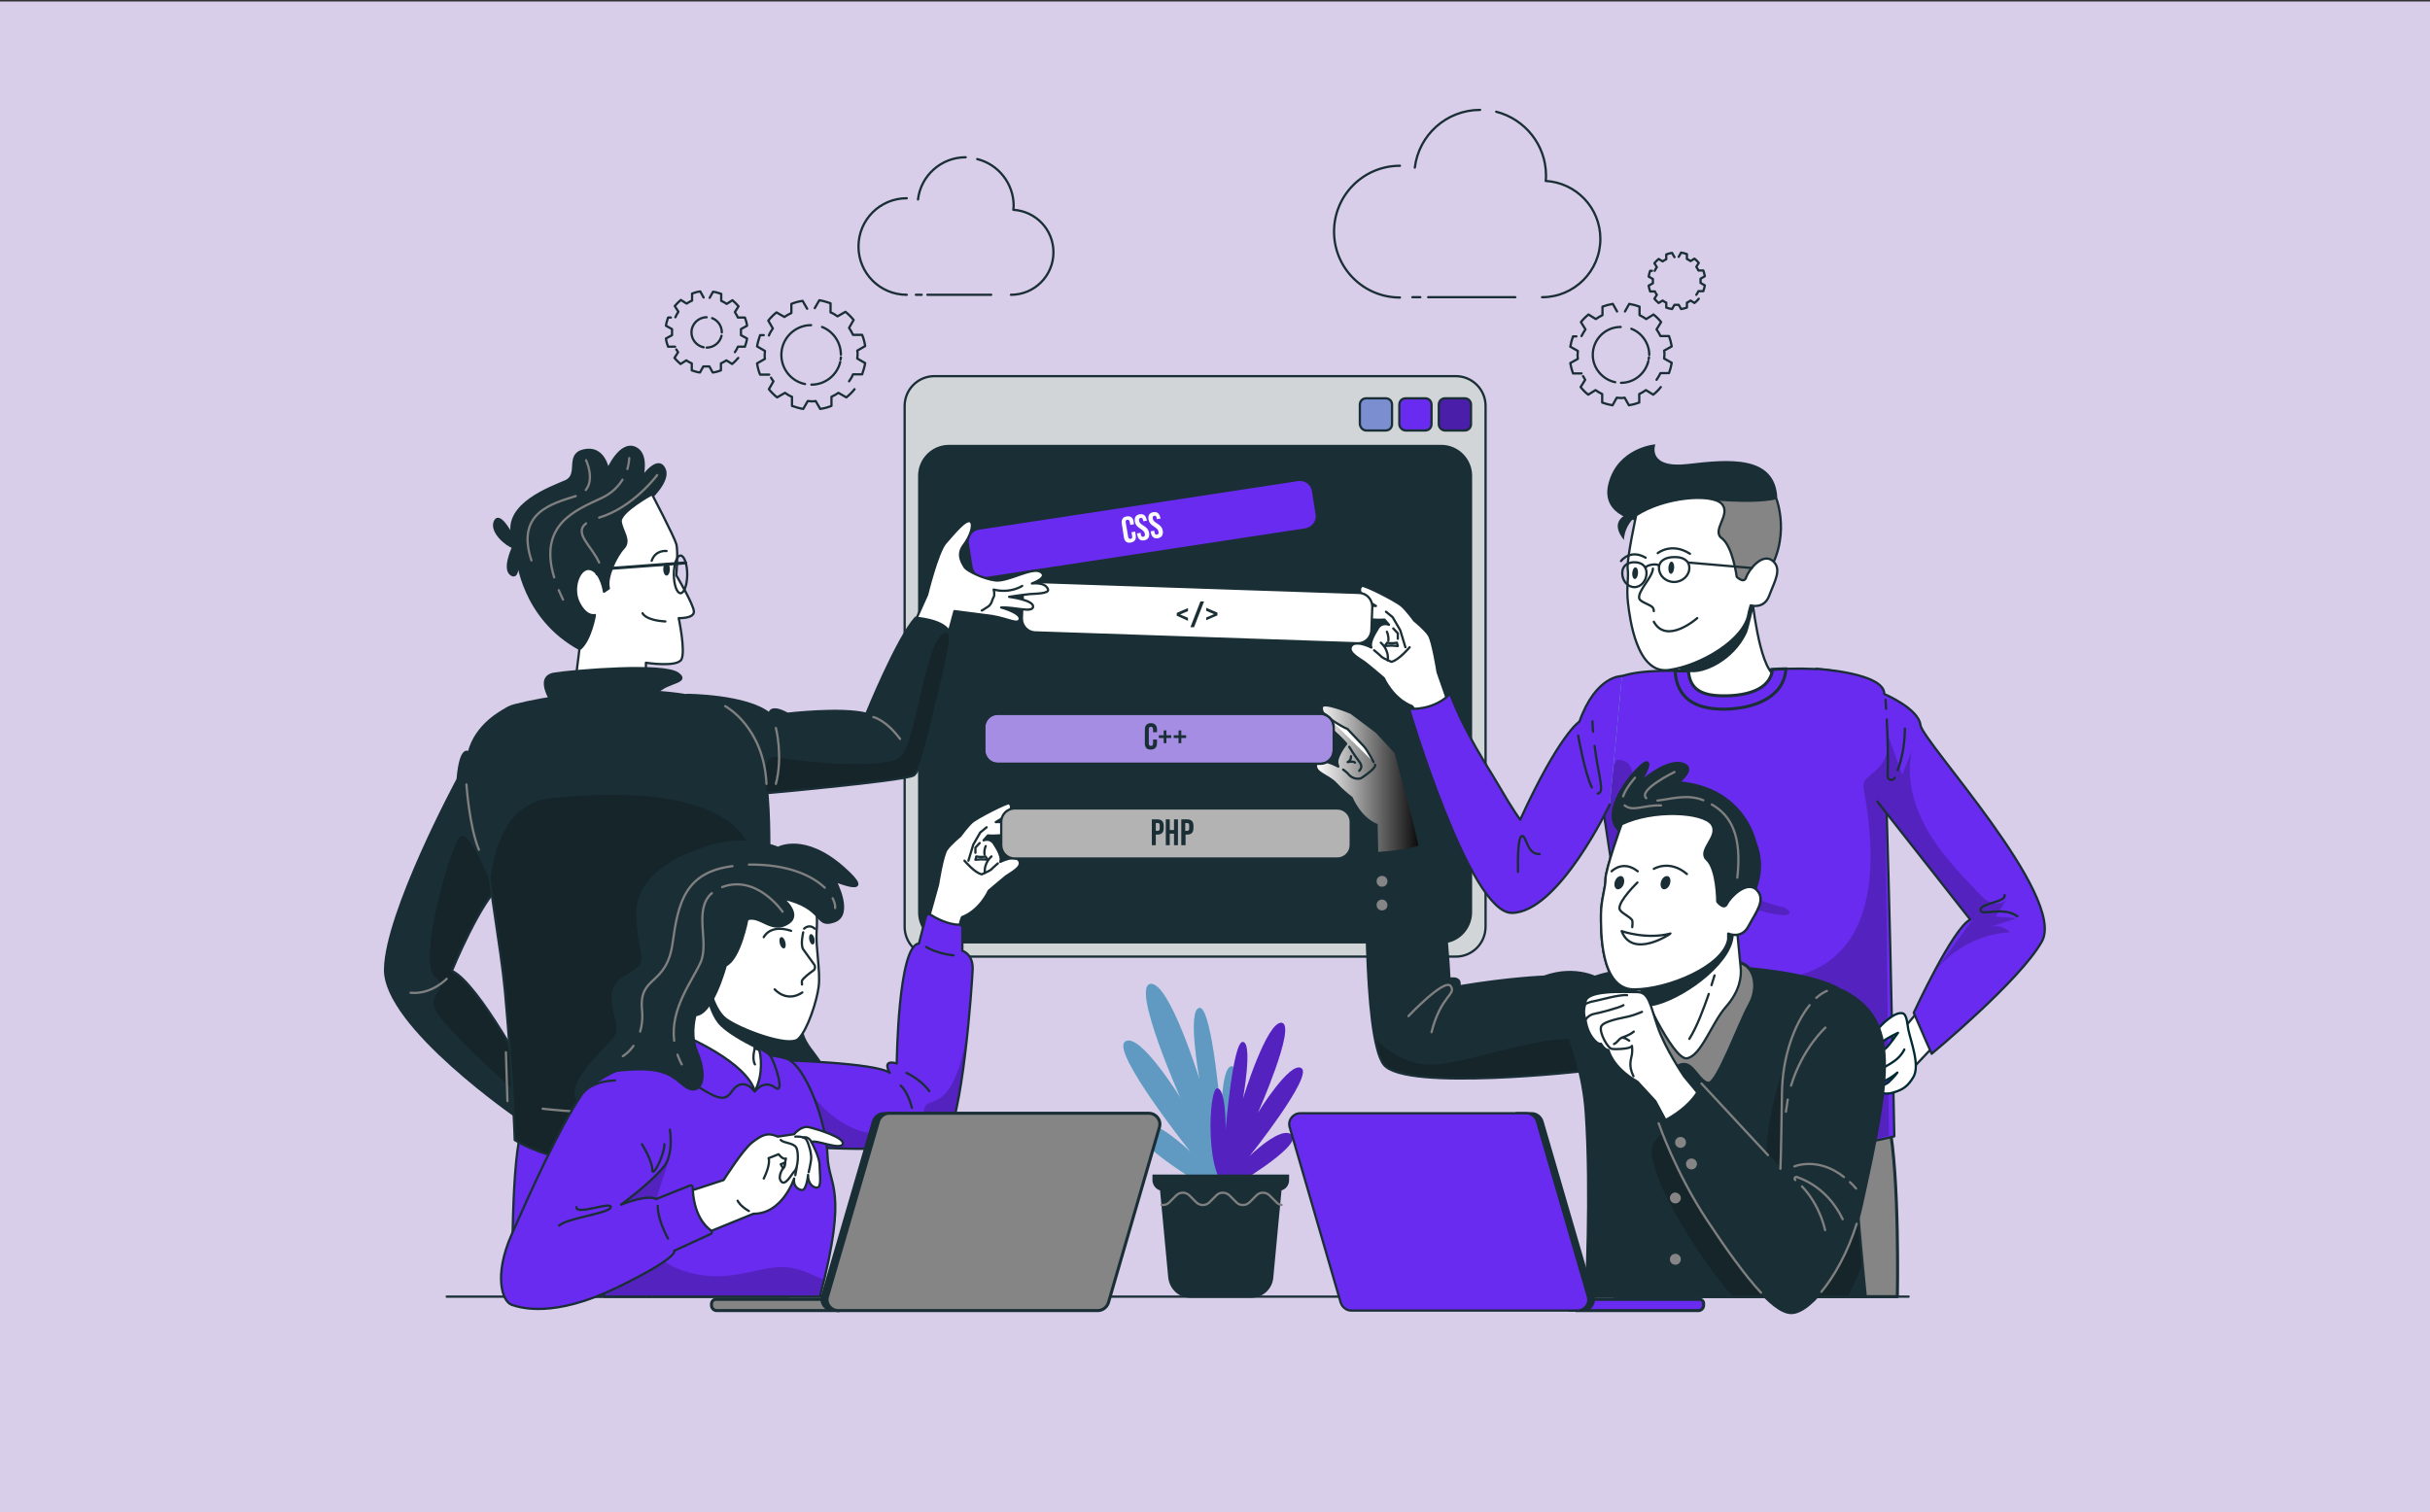 <svg version="1.1" id="Calque_1" xmlns="http://www.w3.org/2000/svg" xmlns:xlink="http://www.w3.org/1999/xlink" x="0" y="0" viewBox="0 0 800.2 498.1" style="enable-background:new 0 0 800.2 498.1" xml:space="preserve"><rect x="0" y="0" width="800.2" height="498.1" fill="#333333" stroke="none"/><style>.st1,.st2{fill:#1a2e35;stroke:#1a2e35;stroke-width:.75;stroke-linecap:round;stroke-linejoin:round;stroke-miterlimit:10}.st2{fill:none}.st7{fill:#1a2e35}.st11,.st13,.st15,.st8{stroke-linecap:round;stroke-linejoin:round}.st8{fill:none;stroke:gray;stroke-width:.75}.st11,.st13,.st15{stroke:#1a2e35;stroke-miterlimit:10}.st11{fill:#692bef;stroke-width:.75}.st13,.st15{fill:#858585}.st15{fill:#fff;stroke-width:.75}.st26{fill:#858585}.st34{fill:#fafafa}</style><path style="fill:#d8ceea" d="M0 .5h800.2v497.6H0z"/><path class="st1" d="M147.1 427.1h481.4"/><path class="st2" d="M470.3 97.9H499M465.1 97.9h2.6M461 54.6c-12 0-21.7 9.7-21.7 21.7S449 98 461 98M487.4 36.2c-11.1 0-20.2 8.3-21.5 19M507.8 97.9c10.6 0 19.2-8.6 19.2-19.2 0-10.2-7.9-18.5-18-19.1.1-.6.1-1.2.1-1.8 0-10.1-7-18.6-16.4-21M545.5 125.1c.5-.7.9-1.4 1.3-2.2h2.8c.4-1.1.7-2.2.9-3.4l-2.5-1.4c0-.4.1-.8.1-1.3 0-.4 0-.8-.1-1.3l2.5-1.4c-.2-1.2-.5-2.3-.9-3.4h-2.8c-.4-.8-.8-1.5-1.3-2.2l1.5-2.4c-.7-.9-1.6-1.8-2.5-2.5l-2.4 1.5c-.7-.5-1.4-.9-2.2-1.3V101c-1.1-.4-2.2-.7-3.4-.9l-1.4 2.5M521.3 123.9c.2.4.5.8.7 1.2l-1.5 2.4c.7.9 1.6 1.8 2.5 2.5l2.4-1.5c.7.5 1.4.9 2.2 1.3v2.8c1.1.4 2.2.7 3.4.9l1.4-2.5c.4 0 .8.1 1.3.1.4 0 .8 0 1.3-.1l1.4 2.5c1.2-.2 2.3-.5 3.4-.9v-2.8c.8-.4 1.5-.8 2.2-1.3l2.4 1.5c.9-.7 1.8-1.6 2.5-2.5M519.1 110.8H518c-.4 1.1-.7 2.2-.9 3.4l2.5 1.4c0 .4-.1.8-.1 1.3 0 .4 0 .8.1 1.3l-2.5 1.4c.2 1.2.5 2.3.9 3.4h2.8M532.5 102.6l-1.4-2.5c-1.2.2-2.3.5-3.4.9v2.8c-.8.4-1.5.8-2.2 1.3l-2.4-1.5c-.9.7-1.8 1.6-2.5 2.5l1.5 2.4c-.5.7-.9 1.4-1.3 2.2"/><path class="st2" d="M531.9 125.9c-4.2-.9-7.4-4.6-7.4-9 0-5.1 4.1-9.2 9.2-9.2M542.8 119c-1 4-4.6 7.1-9 7.1M543 117.7c0 .2 0 .4-.1.6M537.2 108.3c3.4 1.3 5.9 4.7 5.9 8.6M558.6 97.1c.3-.4.5-.8.7-1.2h1.6c.2-.6.4-1.2.5-1.9l-1.4-.8v-1.4l1.4-.8c-.1-.7-.3-1.3-.5-1.9h-1.6c-.2-.4-.4-.8-.7-1.2l.8-1.3c-.4-.5-.9-1-1.4-1.4l-1.3.8c-.4-.3-.8-.5-1.2-.7v-1.6c-.6-.2-1.2-.4-1.9-.5l-.8 1.4M545.2 96.5c.1.2.3.4.4.6l-.8 1.3c.4.5.9 1 1.4 1.4l1.3-.8c.4.3.8.5 1.2.7v1.6c.6.2 1.2.4 1.9.5l.8-1.4h1.4l.8 1.4c.7-.1 1.3-.3 1.9-.5v-1.6c.4-.2.8-.4 1.2-.7l1.3.8c.5-.4 1-.9 1.4-1.4M544 89.2h-.6c-.2.6-.4 1.2-.5 1.9l1.4.8v1.4l-1.4.8c.1.7.3 1.3.5 1.9h1.6M551.4 84.7l-.8-1.4c-.7.1-1.3.3-1.9.5v1.6c-.4.2-.8.4-1.2.7l-1.3-.8c-.5.4-1 .9-1.4 1.4l.8 1.3c-.3.4-.5.8-.7 1.2M305.4 97.1h21M301.6 97.1h1.9M298.6 65.3c-8.8 0-15.9 7.1-15.9 15.9s7.1 15.9 15.9 15.9M318 51.8c-8.1 0-14.8 6.1-15.7 13.9M332.9 97.1c7.8 0 14-6.3 14-14 0-7.5-5.8-13.5-13.2-14 0-.4.1-.9.1-1.3 0-7.4-5.1-13.7-12-15.4M279.6 125.6c.5-.7 1-1.5 1.3-2.3h3c.4-1.2.8-2.4 1-3.7l-2.6-1.5c0-.4.1-.9.1-1.3 0-.5 0-.9-.1-1.3l2.6-1.5c-.2-1.3-.5-2.5-1-3.7h-3c-.4-.8-.8-1.6-1.3-2.3l1.5-2.6c-.8-1-1.7-1.9-2.7-2.7l-2.6 1.5c-.7-.5-1.5-1-2.3-1.3v-3c-1.2-.4-2.4-.8-3.7-1l-1.5 2.6M253.9 124.4c.2.4.5.8.8 1.2l-1.5 2.6c.8 1 1.7 1.9 2.7 2.7l2.6-1.5c.7.5 1.5 1 2.3 1.3v3c1.2.4 2.4.8 3.7 1l1.5-2.6c.4 0 .9.1 1.3.1.5 0 .9 0 1.3-.1l1.5 2.6c1.3-.2 2.5-.5 3.7-1v-3c.8-.4 1.6-.8 2.3-1.3l2.6 1.5c1-.8 1.9-1.7 2.7-2.7M251.5 110.4h-1.2c-.4 1.2-.8 2.4-1 3.7l2.6 1.5c0 .4-.1.9-.1 1.3 0 .5 0 .9.1 1.3l-2.6 1.5c.2 1.3.5 2.5 1 3.7h3M265.8 101.7l-1.5-2.6c-1.3.2-2.5.5-3.7 1v3c-.8.4-1.6.8-2.3 1.3l-2.6-1.5c-1 .8-1.9 1.7-2.7 2.7l1.5 2.6c-.5.7-1 1.5-1.3 2.3"/><path class="st2" d="M265.1 126.5c-4.5-.9-7.8-4.9-7.8-9.6 0-5.4 4.4-9.8 9.8-9.8M276.7 119.2c-1 4.3-4.9 7.5-9.5 7.5M276.9 117.7c0 .2 0 .5-.1.7M270.7 107.7c3.6 1.4 6.2 5 6.2 9.1M242 116c.4-.6.7-1.1 1-1.8h2.3c.3-.9.6-1.8.7-2.7l-2-1.1v-2l2-1.1c-.1-1-.4-1.9-.7-2.7H243c-.3-.6-.6-1.2-1-1.8l1.2-1.9c-.6-.7-1.3-1.4-2-2l-1.9 1.2c-.6-.4-1.1-.7-1.8-1v-2.3c-.9-.3-1.8-.6-2.7-.7l-1.1 2M222.7 115.1l.6.9-1.2 1.9c.6.7 1.3 1.4 2 2l1.9-1.2c.6.4 1.1.7 1.8 1v2.3c.9.3 1.8.6 2.7.7l1.1-2h2l1.1 2c1-.1 1.9-.4 2.7-.7v-2.3c.6-.3 1.2-.6 1.8-1l1.9 1.2c.7-.6 1.4-1.3 2-2M220.9 104.6h-.9c-.3.9-.6 1.8-.7 2.7l2 1.1v2l-2 1.1c.1 1 .4 1.9.7 2.7h2.3M231.7 98l-1.1-2c-1 .1-1.9.4-2.7.7V99c-.6.3-1.2.6-1.8 1l-1.9-1.2c-.7.6-1.4 1.3-2 2l1.2 1.9c-.4.6-.7 1.1-1 1.8M231.7 114.4c-2.3-.5-4-2.5-4-4.9 0-2.8 2.3-5 5-5M237.6 110.6c-.5 2.2-2.5 3.9-4.9 3.9M234.5 104.8c1.9.7 3.2 2.6 3.2 4.7"/><path d="M400.3 393s-29.8-17.3-25.9-22.1c4-4.8 17.7 8.6 17.7 8.6s-26.4-33.1-21.6-36.4c4.7-3.4 18.2 18.5 18.2 18.5s-16.2-36.5-9.9-37.5c6.2-1 16.2 31.5 16.2 31.5s-4.2-23.1 0-23.6 7.2 36.6 7.2 36.6-.2-17.5 3.5-17.4c3.5.2 5 39.3-5.4 41.8z" style="fill:#5ae4a7"/><path d="M400.3 393s-29.8-17.3-25.9-22.1c4-4.8 17.7 8.6 17.7 8.6s-26.4-33.1-21.6-36.4c4.7-3.4 18.2 18.5 18.2 18.5s-16.2-36.5-9.9-37.5c6.2-1 16.2 31.5 16.2 31.5s-4.2-23.1 0-23.6 7.2 36.6 7.2 36.6-.2-17.5 3.5-17.4c3.5.2 5 39.3-5.4 41.8z" style="opacity:.4;fill:#692bef"/><path d="M405 391.5s23.6-13.7 20.5-17.5c-3.2-3.8-14 6.8-14 6.8s20.9-26.2 17.1-28.9c-3.7-2.7-14.4 14.7-14.4 14.7s12.8-28.9 7.9-29.7c-4.9-.8-12.8 25-12.8 25s3.3-18.3 0-18.7c-3.3-.4-5.7 29-5.7 29s.2-13.8-2.8-13.7c-2.9.1-4.1 31 4.2 33z" style="fill:#692bef"/><path d="M405 391.5s23.6-13.7 20.5-17.5c-3.2-3.8-14 6.8-14 6.8s20.9-26.2 17.1-28.9c-3.7-2.7-14.4 14.7-14.4 14.7s12.8-28.9 7.9-29.7c-4.9-.8-12.8 25-12.8 25s3.3-18.3 0-18.7c-3.3-.4-5.7 29-5.7 29s.2-13.8-2.8-13.7c-2.9.1-4.1 31 4.2 33z" style="opacity:.2"/><path id="XMLID_95_" class="st7" d="M379.5 386.9v1.8c0 1.6 1.1 3 2.5 3.4l2.7 28.7c.4 3.8 3.5 6.7 7.3 6.7h20c3.8 0 7-2.9 7.3-6.7l2.7-28.7c1.5-.4 2.5-1.8 2.5-3.4v-1.8h-45z"/><path class="st8" d="M382.5 396.9c.9.1 1.8-.1 2.5-.8l2.4-2.4c1.2-1.1 3-1.1 4.2 0l2.4 2.4c1.2 1.1 3 1.1 4.2 0l2.4-2.4c1.1-1.1 3-1.1 4.2 0l2.4 2.4c1.1 1.1 3 1.1 4.2 0l2.4-2.4c1.1-1.1 3-1.1 4.2 0l2.4 2.4c.5.5 1 .7 1.6.8"/><defs><path id="XMLID_31_" d="M479.4 315.1H307.7c-5.4 0-9.8-4.4-9.8-9.8V133.7c0-5.4 4.4-9.8 9.8-9.8h171.7c5.4 0 9.8 4.4 9.8 9.8v171.7c-.1 5.4-4.4 9.7-9.8 9.7z"/></defs><use xlink:href="#XMLID_31_" style="overflow:visible;fill:#1a2e35"/><clipPath id="XMLID_3_"><use xlink:href="#XMLID_31_" style="overflow:visible"/></clipPath><path d="M479.4 315.1H307.7c-5.4 0-9.8-4.4-9.8-9.8V133.7c0-5.4 4.4-9.8 9.8-9.8h171.7c5.4 0 9.8 4.4 9.8 9.8v171.7c-.1 5.4-4.4 9.7-9.8 9.7z" style="opacity:.8;clip-path:url(#XMLID_3_);fill:#fff"/><use xlink:href="#XMLID_31_" style="overflow:visible;fill:none;stroke:#1a2e35;stroke-width:.75;stroke-linecap:round;stroke-linejoin:round;stroke-miterlimit:10"/><defs><path id="XMLID_30_" d="M474.6 310.4H312.5c-5.4 0-9.8-4.4-9.8-9.8V156.7c0-5.4 4.4-9.8 9.8-9.8h162.1c5.4 0 9.8 4.4 9.8 9.8v143.9c-.1 5.4-4.4 9.8-9.8 9.8z"/></defs><use xlink:href="#XMLID_30_" style="overflow:visible;fill:#1a2e35"/><clipPath id="XMLID_4_"><use xlink:href="#XMLID_30_" style="overflow:visible"/></clipPath><use xlink:href="#XMLID_30_" style="overflow:visible;fill:none;stroke:#1a2e35;stroke-width:.75;stroke-linecap:round;stroke-linejoin:round;stroke-miterlimit:10"/><defs><path id="XMLID_29_" d="M475.9 141.8h6.4c1.2 0 2.1-.9 2.1-2.1v-6.4c0-1.2-.9-2.1-2.1-2.1h-6.4c-1.2 0-2.1.9-2.1 2.1v6.4c0 1.1.9 2.1 2.1 2.1z"/></defs><use xlink:href="#XMLID_29_" style="overflow:visible;fill:#692bef"/><clipPath id="XMLID_5_"><use xlink:href="#XMLID_29_" style="overflow:visible"/></clipPath><path d="M475.9 141.8h6.4c1.2 0 2.1-.9 2.1-2.1v-6.4c0-1.2-.9-2.1-2.1-2.1h-6.4c-1.2 0-2.1.9-2.1 2.1v6.4c0 1.1.9 2.1 2.1 2.1z" style="opacity:.3;clip-path:url(#XMLID_5_)"/><use xlink:href="#XMLID_29_" style="overflow:visible;fill:none;stroke:#1a2e35;stroke-width:.75;stroke-linecap:round;stroke-linejoin:round;stroke-miterlimit:10"/><path class="st11" d="M462.9 141.8h6.4c1.2 0 2.1-.9 2.1-2.1v-6.4c0-1.2-.9-2.1-2.1-2.1h-6.4c-1.2 0-2.1.9-2.1 2.1v6.4c0 1.1 1 2.1 2.1 2.1z"/><defs><path id="XMLID_28_" d="M449.9 141.8h6.4c1.2 0 2.1-.9 2.1-2.1v-6.4c0-1.2-.9-2.1-2.1-2.1h-6.4c-1.2 0-2.1.9-2.1 2.1v6.4c.1 1.1 1 2.1 2.1 2.1z"/></defs><use xlink:href="#XMLID_28_" style="overflow:visible;fill:#5ae4a7"/><clipPath id="XMLID_12_"><use xlink:href="#XMLID_28_" style="overflow:visible"/></clipPath><path d="M449.9 141.8h6.4c1.2 0 2.1-.9 2.1-2.1v-6.4c0-1.2-.9-2.1-2.1-2.1h-6.4c-1.2 0-2.1.9-2.1 2.1v6.4c.1 1.1 1 2.1 2.1 2.1z" style="opacity:.7;clip-path:url(#XMLID_12_);fill:#8a6ae2"/><use xlink:href="#XMLID_28_" style="overflow:visible;fill:none;stroke:#1a2e35;stroke-width:.75;stroke-linecap:round;stroke-linejoin:round;stroke-miterlimit:10"/><path class="st13" d="M539.9 369.8s1.5 10 1.2 13.3c-1.2 11.2-6.9 22.3-9.4 44h93.1s.8-39.6-2.8-57.3h-82.1z"/><defs><path id="XMLID_11_" d="M539.4 375.5s-2.3-38.9-6.8-76.4c-2.7-22.5-7.2-44.8-8.2-61.4-1.4-21.8 25.2-15.7 48.4-16.7s45.6-4 47.2 16.3c1.6 20.2 3.8 137 3.8 137s-43.9 11.7-84.4 1.2z"/></defs><use xlink:href="#XMLID_11_" style="overflow:visible;fill:#692bef"/><clipPath id="XMLID_13_"><use xlink:href="#XMLID_11_" style="overflow:visible"/></clipPath><path d="M532.3 250.4c-5.4 12.8-14.4 24-25.7 32l2.2 5c-2.5 2.1-7.1.2-7.4-3.1l-2.6 13.4-8.3-.3c4.1 4.1 11.3 3.5 16.1.2 4.8-3.3 7.8-8.5 10.8-13.5 3-5 6.3-10.1 11.4-12.9 6.1 28.7 12.2 57.5 18.4 86.2 1 4.6 2 9.4 4.8 13.3 5.8 8 17 9.4 26.8 9.3 14.6-.1 29.1-2.1 43.2-5.9l-1.1-105.8 28.1 34.9c-4.6 6.3-9.1 12.6-13.7 18.9 5.8-8.7 15.8-14.4 26.2-14.9-1.7-1.7-4.3-2.5-6.6-1.8l8.7-2.8-6.8-.6c1.3-2 2.5-4.1 3.8-6.1-.9 1.7-3.3 2.2-5.1 1.6-1.9-.6-3.3-2.1-4.6-3.5-6.2-6.5-12.4-13-16.8-20.8-4.4-7.8-6.9-17.1-4.9-25.8l-3.2 7.9-4.8-13.4c1 4.2-.5 9-3.8 11.9-1.3 1.2-2.9 2.1-3.5 3.7-.3.7-.3 1.5-.2 2.3 12.1 64.7-27.2 65-41 61.5-12.4-3.2-23.7-18.8-24.1-31.3-.1-1.6 1.7-2.6 3.1-1.8 23.2 12.8 43.2 16.1 36.2 10.8-12.3-2.6-45.1-16.1-50.5-45.3-.7-2.4-2.9-3.8-5.1-3.3z" style="opacity:.2;clip-path:url(#XMLID_13_)"/><use xlink:href="#XMLID_11_" style="overflow:visible;fill:none;stroke:#1a2e35;stroke-width:.75;stroke-linecap:round;stroke-linejoin:round;stroke-miterlimit:10"/><path class="st2" d="M577.2 427.1s-1.9-4.7-3-6.1c-5.7-7.6-5-14-7.1-21.1-.6-2.2-5-7.5-5-7.5"/><path class="st15" d="m633.9 330.5-6.8 8 2.1 14.1 10.3-10.9z"/><path d="M628.4 339.1c-.3-1.4-.4-4.9-1.8-5.3-2.4-.8-7.1 3.6-8.6 5.7-.7 1-2.2 3.1-2.2 4.3 0 .6.5 2.1 1.2 2.2 1.1.2 2.3-2.3 3.1-3 1-.9 4.9-2.8 4.9-2.8s-2.9 4.2-4 5.1c-1.7 1.4-9 5.5-4.4 7.9 0 0-1.8 2.6 1 3.3 2.8.7 7.2-3.2 7.2-3.2s-.8 1.2-2.8 3.1c-1.8 1.6-4.4 1.2-3.8 2.3 1 1.7 3.3 1.9 5.8 1 2.5-.8 4.2-1.8 6-4.8 2.4-3.8-.8-11.9-1.6-15.8z" style="fill:#fff;stroke:#002a32;stroke-width:.75;stroke-linecap:round;stroke-linejoin:round;stroke-miterlimit:10"/><path d="M618.5 352.6s3.8-1.9 5.7-3.4c2-1.5 2.9-3.5 2.9-3.5" style="fill:none;stroke:#002a32;stroke-width:.75;stroke-linecap:round;stroke-linejoin:round;stroke-miterlimit:10"/><defs><path id="XMLID_10_" d="M598.1 220.3s22.5 1.3 22.4 8.3c0 0 11.3 4.8 11.9 10.2.6 5.4 48.2 56.5 40 71.3-7.2 12.9-36.3 37-36.3 37s-2.8-6.2-5.9-13.5c0 0 12.8-27.8 18.6-30.7L618.2 264"/></defs><use xlink:href="#XMLID_10_" style="overflow:visible;fill:#692bef"/><clipPath id="XMLID_14_"><use xlink:href="#XMLID_10_" style="overflow:visible"/></clipPath><path d="M532.7 250.3c-5.4 12.8-14.4 24-25.7 32 .7 1.7 1.4 3.3 2.2 5-2.5 2.1-7.1.2-7.4-3.1-.9 4.5-1.7 8.9-2.6 13.4-2.8-.1-5.6-.2-8.3-.3 4.1 4.1 11.3 3.5 16.1.2 4.8-3.3 7.8-8.5 10.8-13.5 3-5 6.3-10.1 11.4-12.9 6.1 28.7 12.2 57.5 18.4 86.2 1 4.6 2 9.4 4.8 13.3 5.8 8 17 9.4 26.8 9.3 14.6-.1 29.1-2.1 43.2-5.9-.4-35.3-.7-70.5-1.1-105.8 9.4 11.6 18.7 23.3 28.1 34.9-4.6 6.3-9.1 12.6-13.7 18.9 5.8-8.7 15.8-14.4 26.2-14.9-1.7-1.7-4.3-2.5-6.6-1.8 2.9-.9 5.8-1.8 8.7-2.8-2.3-.2-4.5-.4-6.8-.6 1.3-2 2.5-4.1 3.8-6.1-.9 1.7-3.3 2.2-5.1 1.6-1.9-.6-3.3-2.1-4.6-3.5-6.2-6.5-12.4-13-16.8-20.8-4.4-7.8-6.9-17.1-4.9-25.8-1.1 2.6-2.1 5.2-3.2 7.9-1.6-4.5-3.2-9-4.8-13.4 1 4.2-.5 9-3.8 11.9-1.2 1.1-2.7 2-3.5 3.5-1 2-.2 4.4.4 6.5 4 13.4 2.1 28.7-6.3 39.8-8.4 11.1-23.4 17.3-36.9 13.8s-24-17.2-22.6-31c14.4 5.3 29.6 8.4 44.9 9.2-12.9-2.7-25.8-6.5-36.6-13.9s-19.4-19.2-20.2-32.3l-4.3 1z" style="opacity:.2;clip-path:url(#XMLID_14_)"/><use xlink:href="#XMLID_10_" style="overflow:visible;fill:none;stroke:#1a2e35;stroke-width:.75;stroke-linecap:round;stroke-linejoin:round;stroke-miterlimit:10"/><path class="st2" d="M664.3 301.8c-5-3.5-12.1.2-12.1-2.1 0-2.3 8.6-2.5 7.9-4.9M624.9 253.7c1.3-3.4 2.3-8 2.4-13.7M621.3 237c.3 5.3.5 12.8.3 18.6-.1 1.4 1.8 1.8 2.3.6M620.9 230.5s.1 1.1.2 3M518 245.7s-1.3 9.4 0 16.1"/><path class="st15" d="m478.6 236.3-5.2-14.9s-1.6-10.2-2.9-12.2c-1.3-2-4.8-4.8-4.8-4.8s-2.5-3.5-4.3-5c-1.8-1.5-12.1-6.8-12.9-6.4-.8.4-2.1 2.8 4.6 6.6 0 0-3.7-.3-6.6.9-2.9 1.2-5 1.5-3.7 2.8 1.3 1.3 2.3 1.9 7.1.6 0 0 3.3.4 6 .2l1.5 1.7s-2.3-1-3.6 1.1c-1.3 2.1-2.9 4.8-2.2 6.4 0 0-5.2-2.7-6.6-.5-1.4 2.2 2.9 4.2 4.7 5.6 1.7 1.3 6 5 6 5s3 6.8 9.3 9.2c0 0 2.4 2.8 1.7 5.4l11.9-1.7z"/><path class="st2" d="m456.4 201.5 2.2 1.8 2.5 4.3 1.7 5.6M464.2 213.2s-3.5 4.2-6 4.8c0 0-2.6-1.1-3.2-1.6-.4-.4-1.1-1.1-2.5-2.2M460.3 212.8l-.3-1.1s-1.8.4-3.2 0l-.8 1.1s1.8-.3 4.3 0zM456.7 208.1s.6 1.1.5 2.9"/><path class="st2" d="M454.7 211.7s2.7 2.1 2.3 5.8M458.8 207l1.5 1.6v1.8"/><defs><path id="XMLID_9_" d="M534.1 222.7s-8.5-.4-14 15c0 0-6.4 3.8-19.5 32.3 0 0-2.3-3-7.1-11.3-4.2-7.2-10.7-16.5-16-30.2 0 0-4.3 5.3-13.5 5 0 0 19.9 67.2 33.8 67.2 15.4 0 32.3-35.7 32.3-35.7"/></defs><use xlink:href="#XMLID_9_" style="overflow:visible;fill:#5ae4a7"/><clipPath id="XMLID_19_"><use xlink:href="#XMLID_9_" style="overflow:visible"/></clipPath><path d="M532.7 250.3c-5.4 12.8-14.4 24-25.7 32 .7 1.7 1.4 3.3 2.2 5-2.5 2.1-7.1.2-7.4-3.1-.9 4.5-1.7 8.9-2.6 13.4-2.8-.1-5.6-.2-8.3-.3 4.1 4.1 11.3 3.5 16.1.2 4.8-3.3 7.8-8.5 10.8-13.5 3-5 6.3-10.1 11.4-12.9 6.1 28.7 12.2 57.5 18.4 86.2 1 4.6 2 9.4 4.8 13.3 5.8 8 17 9.4 26.8 9.3 14.6-.1 29.1-2.1 43.2-5.9-.4-35.3-.7-70.5-1.1-105.8 9.4 11.6 18.7 23.3 28.1 34.9-4.6 6.3-9.1 12.6-13.7 18.9 5.8-8.7 15.8-14.4 26.2-14.9-1.7-1.7-4.3-2.5-6.6-1.8 2.9-.9 5.8-1.8 8.7-2.8-2.3-.2-4.5-.4-6.8-.6 1.3-2 2.5-4.1 3.8-6.1-.9 1.7-3.3 2.2-5.1 1.6-1.9-.6-3.3-2.1-4.6-3.5-6.2-6.5-12.4-13-16.8-20.8-4.4-7.8-6.9-17.1-4.9-25.8-1.1 2.6-2.1 5.2-3.2 7.9-1.6-4.5-3.2-9-4.8-13.4 1 4.2-.5 9-3.8 11.9-1.2 1.1-2.7 2-3.5 3.5-1 2-.2 4.4.4 6.5 4 13.4 2.1 28.7-6.3 39.8-8.4 11.1-23.4 17.3-36.9 13.8s-24-17.2-22.6-31c14.4 5.3 29.6 8.4 44.9 9.2-12.9-2.7-25.8-6.5-36.6-13.9s-19.4-19.2-20.2-32.3l-4.3 1z" style="opacity:.2;clip-path:url(#XMLID_19_)"/><path class="st11" d="M534.1 222.7s-8.5-.4-14 15c0 0-6.4 3.8-19.5 32.3 0 0-2.3-3-7.1-11.3-4.2-7.2-10.7-16.5-16-30.2 0 0-4.3 5.3-13.5 5 0 0 19.9 67.2 33.8 67.2 15.4 0 32.3-35.7 32.3-35.7"/><path class="st2" d="M524.6 241c-.1-1.1-.2-2.2-.2-3.4M526.1 261.4c2.5-.3.3-5.4-1-15.7M519.7 242.3s2.1 12.1 4.5 17.1"/><defs><path id="XMLID_90_" d="M576.9 196.4s2.3 23.2 7.5 26c0 0-.8 8.9-15.9 8.9s-15.1-12.5-15.1-12.5l23.5-22.4z"/></defs><use xlink:href="#XMLID_90_" style="overflow:visible;fill:#fff"/><clipPath id="XMLID_20_"><use xlink:href="#XMLID_90_" style="overflow:visible"/></clipPath><path d="M544.3 171.3s-2.5 14.6-2.1 17.6c.4 3-.3 6.2.3 11.2.6 4.9 4.4 18.7 13.4 20.8 4.7 1.1 14.9-3.5 19.1-12.8.3-.6 2-7.8 2-7.8s4.2 2.8 5.5-1.7c1.3-4.6 3.6-8.7.7-11.5-3-2.8-6.8 3.2-7.4 5.4-.5 2.2-2.7-.3-2.7-.3s-1.3-10-4.5-12.7c-3.1-2.7 2.7-7.8-.3-11.3-2.9-3.6-16.1-2.8-24 3.1z" style="clip-path:url(#XMLID_20_);fill:#1a2e35;stroke:#1a2e35;stroke-width:.75;stroke-linecap:round;stroke-linejoin:round;stroke-miterlimit:10"/><use xlink:href="#XMLID_90_" style="overflow:visible;fill:none;stroke:#1a2e35;stroke-width:.75;stroke-linecap:round;stroke-linejoin:round;stroke-miterlimit:10"/><defs><path id="XMLID_89_" d="M540.8 171.5s-13.8-1.3-10.7-12.4c3-11.1 14.5-12.3 14.5-12.3s-2.3 8 11.3 6.4c13.6-1.6 28.4-2.9 29 10.9 0 0 5.3 13.2-3.6 25.9-8.9 12.8-17.1 2.4-17.1 2.4l-7.1-15.2-13.1-2.8-3.2-2.9z"/></defs><use xlink:href="#XMLID_89_" style="overflow:visible;fill:#1a2e35"/><clipPath id="XMLID_21_"><use xlink:href="#XMLID_89_" style="overflow:visible"/></clipPath><path d="M560.6 164.1s16.3 1.9 24.2 0c8-1.9 10.1 19.7 10.1 19.7L593 197l-21.7 3.7-10-8.9-4.1-12.4 3.4-15.3z" style="clip-path:url(#XMLID_21_);fill:#858585;stroke:#1a2e35;stroke-width:.75;stroke-miterlimit:10"/><use xlink:href="#XMLID_89_" style="overflow:visible;fill:none;stroke:#1a2e35;stroke-width:.75;stroke-miterlimit:10"/><path class="st15" d="M538.8 169.7s-3.2 14.7-2.8 17.7c.4 3-.5 6.2.1 11.2.6 5 2.8 23.5 13.4 22.1 10.5-1.4 25-10 26.3-18.6.1-.7.7-2.7.7-2.7s4.4 1.4 6.1-3.2c1.7-4.6 4.4-8.8 1.1-11.5-3.5-2.8-8 3.3-8.7 5.5-.7 2.2-3.1-.2-3.1-.2s-1.3-10-4.9-12.7c-3.6-2.6 3.3-7.9-.1-11.4-3.3-3.4-18.7-2.3-28.1 3.8z"/><path class="st15" d="M544.3 187.3c0 2.7-5.1 7.4-4.5 9.8.3 1.3 3.8 2 4.5 3.1.3.4.3 1.1.3 1.1"/><path class="st7" d="M539.4 188.9c-.1 1.1-.6 1.9-1.1 1.8-.5 0-.9-.9-.8-2 .1-1.1.6-1.9 1.1-1.8.5 0 .9.9.8 2zM551.3 187.1c-.1 1.1-.6 2-1.1 1.9-.5 0-.9-1-.8-2.1s.6-2 1.1-1.9c.5.1.9 1 .8 2.1z"/><path class="st2" d="M545.9 182.2s4.5-3.7 10.6.2"/><path class="st15" d="M558.9 203.6s-10 8.9-14.3 1.2"/><path class="st2" d="M533.8 184.8s3-4.1 8.1-1.1"/><path class="st7" d="M542.2 167.7s-14.8 1-7.4 10.2c-.1.1-.2-6.6 7.4-10.2z"/><path class="st2" d="M542.2 188.8c0 2.5-1.8 4.6-4 4.6s-4-2.1-4-4.6c0-2.5 1.8-3.6 4-3.6s4 1.1 4 3.6zM556.3 187.1c0 2.5-2.3 4.6-5 4.6-2.8 0-5-2.1-5-4.6 0-2.5 2.3-3.6 5-3.6 2.7-.1 5 1 5 3.6z"/><path class="st2" d="M541.9 187.1c0-1.1 4.4-1.7 4.4-.6M556 185.3l20.9 1.8M544 308.2c8.8 15.5 31 48.2 63.9 50.1M539.8 300s.6 1.4 1.9 3.9"/><path d="M588.1 220.3c-1.5 0-2.9.1-4.4.2-.8 6.8-8.7 8.7-16 8.7-7.1 0-11.2-1.9-11.7-8.2h-4.4c.6 9 6.5 12.6 16.1 12.6 9.8-.1 19.8-3.8 20.4-13.3z" style="fill:#692bef;stroke:#1a2e35;stroke-miterlimit:10"/><path class="st2" d="M499.9 287.2s-.4-11.2 1.2-11.8c1.6-.5 1.6 6.2 5.9 5.9"/><path class="st15" d="m447 211.9-106.2-3.6c-2.4-.1-4.3-2.1-4.3-4.6l.3-7.7c.1-2.4 2.1-4.3 4.6-4.3l106.2 3.6c2.4.1 4.3 2.1 4.3 4.6l-.3 7.7c-.1 2.5-2.2 4.4-4.6 4.3z"/><path class="st7" d="M387.5 202.8v-.9l3.7-1.6v1l-2.6 1.1 2.6 1.1v1l-3.7-1.7zM395.3 198.1h1.2l-3.3 8.5H392l3.3-8.5zM397.2 203.4l2.6-1.1-2.6-1.1v-1l3.7 1.6v.9l-3.7 1.6v-.9z"/><path class="st2" d="M331.1 197.4h-2.6"/><linearGradient id="SVGID_1_" gradientUnits="userSpaceOnUse" x1="433.37" y1="259.46" x2="468.663" y2="259.46"><stop offset="0" style="stop-color:#fff"/><stop offset="1" style="stop-color:#000"/></linearGradient><path d="m468.7 283.6-3.1-13.2-6-22.5-6.3-6.8-8.4-6.3s-9.3-3.9-9.6-1.9c-.3 2 1.4 2.6 1.4 2.6s-2.6-.9-3.3.7c-.6 1.6 3.6 2.8 6 4.9 2.4 2.1 3.9 3.9 3.9 3.9s-3.4 4.2-2.9 6.5l.3 1s-6.7-3.6-7.3-.7c-.6 2.9 4 3.5 6.6 6.4 2.6 2.8 5.1 4.6 5.1 4.6s2.6 6.6 8.2 8.9l.3 14.4c0 .1 8.6 1.8 15.1-2.5z" style="fill:url(#SVGID_1_);stroke:#1a2e35;stroke-width:.75;stroke-linecap:round;stroke-linejoin:round;stroke-miterlimit:10"/><path class="st15" d="M437.4 236.4s4.2 2.9 6.3 3.7c0 0 3.9 4.1 5.3 5.6s3.3 5.3 3.3 5.3"/><path class="st2" d="M444.3 246s1.9 3.1 3.1 4.6c1.2 1.5 1.1 2.3.2 3.3"/><path class="st2" d="M442.3 253.5s1.2.8 2 1.8c.9 1 3 1.7 4.3.8 1.3-.9 4.7-3.3 4.2-4.2M444.9 249.1s0 1.4-.9 1.8c-.9.5 1.3-.5 2.2.3"/><defs><path id="XMLID_18_" d="M526.9 322.6s-7.6-4.8-18.4-.9c0 0-11.4.4-28 3.2 0 0 1.2-3.2-3.2-2.5 0 0-1.6-33.9-7.2-45.3 0 0-.7 3.3-20.1 4.1 0 0-1.4 60.6 5.7 69.5 7.1 8.9 66.8 2 66.8 2s10.7-19.8 4.4-30.1z"/></defs><use xlink:href="#XMLID_18_" style="overflow:visible;fill:#1a2e35"/><clipPath id="XMLID_22_"><use xlink:href="#XMLID_18_" style="overflow:visible"/></clipPath><path d="M449.8 338.5s8.8 13.6 24 12.1c15.2-1.6 49.8-15.8 51-3 1.2 12.9-15.3 10.4-15.3 10.4l-40.4 6.2s-4.2 7.3-17.1-3.8l-12.9-11.1 10.7-10.8z" style="opacity:.2;clip-path:url(#XMLID_22_)"/><use xlink:href="#XMLID_18_" style="overflow:visible;fill:none;stroke:#1a2e35;stroke-width:.75;stroke-linecap:round;stroke-linejoin:round;stroke-miterlimit:10"/><path class="st8" d="M463.8 334.7s11.9-12.6 13.9-9.9c2 2.8-3.2 3-6.3 15.2"/><defs><path id="XMLID_17_" d="M522.2 427.1s1.8-34.4 0-60.6c-1.8-26.3-15.4-35.6 0-43.5 15.4-7.8 66.2-5.8 82.1 2 15.9 7.8 5.8 44 6.6 59.9.8 15.9 3.5 42.2 3.5 42.2h-92.2z"/></defs><use xlink:href="#XMLID_17_" style="overflow:visible;fill:#1a2e35"/><clipPath id="XMLID_23_"><use xlink:href="#XMLID_17_" style="overflow:visible"/></clipPath><path d="M561 374.5s-10.6-7.3-16.3 1.8c-5.8 9.1 25.5 54.4 30.9 54.7 5.4.2 31.2 0 31.2 0l13.9-30.7s-6-64.4-17.5-65.6c-11.5-1.2-19.2 23.5-20.9 37.9-1.7 14.4-.1 20.3-.1 20.3L561 374.5z" style="opacity:.2;clip-path:url(#XMLID_23_)"/><use xlink:href="#XMLID_17_" style="overflow:visible;fill:none;stroke:#1a2e35;stroke-width:.75;stroke-linecap:round;stroke-linejoin:round;stroke-miterlimit:10"/><path class="st26" d="M553.5 394.6c0 1-.8 1.8-1.8 1.8s-1.8-.8-1.8-1.8.8-1.8 1.8-1.8c1 .1 1.8.9 1.8 1.8zM553.5 414.8c0 1-.8 1.8-1.8 1.8s-1.8-.8-1.8-1.8.8-1.8 1.8-1.8 1.8.8 1.8 1.8z"/><path class="st13" d="M554.6 350.6c3.1 0 5.2 6.2 8.1 6.2 2.9 0 10.2-20.2 13.4-25.8 3.2-5.7 1.8-12.6-3.1-13.9-4.8-1.3-33 0-33 0s-3.5 5.1-.8 11.1 3.7 25.9 7.6 26.6c3.9.6 3.9-4.2 7.8-4.2z"/><path class="st26" d="M456.8 290.9c-.3.9-1.3 1.4-2.3 1.1-.9-.3-1.4-1.3-1.1-2.3.3-.9 1.3-1.4 2.3-1.1.9.3 1.4 1.3 1.1 2.3zM456.8 298.7c-.3.9-1.3 1.4-2.3 1.1-.9-.3-1.4-1.3-1.1-2.3.3-.9 1.3-1.4 2.3-1.1.9.4 1.4 1.4 1.1 2.3z"/><defs><path id="XMLID_16_" d="M539.2 323.2s11.6 26.2 16.3 25.4c4.7-.8 8.1-11.5 12.8-16.9 4.7-5.3 5.2-10.1 4.9-13l-1.3-13.4-10.6-1.2-15.2 11.1-6.9 8z"/></defs><use xlink:href="#XMLID_16_" style="overflow:visible;fill:#fff"/><clipPath id="XMLID_24_"><use xlink:href="#XMLID_16_" style="overflow:visible"/></clipPath><path d="M527.4 280.4s-1.2 15.4-.3 18.4c.8 3 .3 6.4 1.6 11.4 1.3 4.9 6.1 23.5 16.8 20.5 10.5-2.9 25.9-14.9 25-23.7l-.5-1.8s4.7.8 5.7-4.1c1-4.9 3.2-9.6-.5-11.8-3.9-2.3-7.7 4.5-8 6.8-.4 2.3-3.2.2-3.2.2s-2.8-10-6.8-12.2c-4-2.1 2.3-8.5-1.6-11.5-4.1-2.9-19.6.3-28.2 7.8z" style="clip-path:url(#XMLID_24_);fill:#1a2e35;stroke:#1a2e35;stroke-width:.75;stroke-linecap:round;stroke-linejoin:round;stroke-miterlimit:10"/><use xlink:href="#XMLID_16_" style="overflow:visible;fill:none;stroke:#1a2e35;stroke-width:.75;stroke-linecap:round;stroke-linejoin:round;stroke-miterlimit:10"/><path class="st15" d="M534 271.5s-5.3 14.8-5.3 18-1.4 6.4-1.5 11.6c0 5.2-.4 24.8 10.9 24.8 11.1 0 29.5-7.6 31-16.5v-1.9s4.4 2 6.7-2.5c2.4-4.5 5.8-8.6 2.7-11.8-3.2-3.4-8.8 2.4-9.8 4.5-1 2.2-3.2-.7-3.2-.7s0-10.6-3.4-13.8c-3.4-3.2 4.5-7.7 1.5-11.8-3-3.9-19.1-4.9-29.6.1z"/><path class="st1" d="M576 297s6.4-9 2-19.6c0 0-3.5-17.9-25.3-19.7 0 0 5.6-4.2 2-5.9-5.4-2.6-14.8 6.1-14.8 6.1s4.4-6.7 2.3-6.8c-2.1-.1-17.3 16.9-8.3 23 9 6.1 22.3.8 22.3.8l6.5 22.1 1 2.8 9.5.7 2.8-3.5z"/><path class="st8" d="M563.7 265c6.1 3.5 10 9.9 8.4 24.1M545.8 263.7c4-.4 9.8-2.3 15.1-.1M551.4 254.3s-12.1 5.9-9.3 8.6M535 265.3c2.8 2.2 6.1-.2 12 0M538.4 256.2s-3 3.3-3.9 6.1"/><path class="st15" d="M534 271.5s-5.3 14.8-5.3 18-1.4 6.4-1.5 11.6c0 5.2-.4 24.8 10.9 24.8 11.1 0 29.5-7.6 31-16.5v-1.9s4.4 2 6.7-2.5c2.4-4.5 5.8-8.6 2.7-11.8-3.2-3.4-8.8 2.4-9.8 4.5-1 2.2-3.2-.7-3.2-.7s0-10.6-3.4-13.8c-3.4-3.2 4.5-7.7 1.5-11.8-3-3.9-19.1-4.9-29.6.1z"/><path class="st15" d="M539.2 290.7s-6.2 6-5.9 8.6c.2 1.4 3.6 2.6 4.2 3.9.2.5 0 2.2 0 2.2"/><path class="st7" d="M534.7 291.2c-.4 1.2-1.4 1.9-2.2 1.7-.8-.3-1.1-1.4-.7-2.6.4-1.2 1.4-1.9 2.2-1.7.7.2 1.1 1.4.7 2.6zM549.9 291.2c-.4 1.2-1.4 1.9-2.2 1.7-.8-.3-1.1-1.4-.7-2.6.4-1.2 1.4-1.9 2.2-1.7.8.2 1.1 1.4.7 2.6z"/><path class="st15" d="M544.6 286.2s5.2-3.2 10.9 1.7M534 306.7s8.1 2.9 16.1.8c0 .1-12.5 8.5-16.1-.8zM530.7 287s3.7-3.9 8.6 0M562.7 327.4c-1.6 4.6-3.9 10.9-6.4 14.8M564.6 321.3s-.4 1.3-1 3.2M559.9 361l-5.3-6.4s-6.4-9.3-8.8-16.6c-2.5-7.3-2.8-11.2-6.7-11.2s-17.5-.9-17 3.7c0 0-1.1 2.8 0 5.3 0 0 .3 3.3 2.2 5.9 1.9 2.6 2.9 2.1 2.9 2.1s1.2 2.1 2.5 2.1c0 0 1.1 5.6 9.5 10.4l5.9 6.4 6.2 11.5 11.6-9.2-3-4z"/><path class="st15" d="M540.7 333.3s-2.3 1-4.3 1.5-8.7 1.5-9.2 3.5 2.2 7 3.6 7.2c1.4.2 6.4 0 6.6-1 0 0 .2 1.4 0 2.8s-1.3 3.6.5 7.2M522.1 335.9s.9-1.5 2.7-1.9c1.7-.3 8.7-2.1 9.8-2.9M522.1 330.7s1.3-.7 2.7-.9c1.4-.2 8.5-2.3 11-2"/><path class="st15" d="M536.5 342.8s-1.7-1.3-2.6-.9c-.9.4-1.2 1.4-2.4 2M534 341.8s2.7-.8 4-2"/><path class="st1" d="M607.5 326.6c-8.7-4.7-20.5 12.6-20.7 33.6s-.5 24.8-.5 24.8l-26-28s-1.8 7.3-14.1 13.1c0 0 5.6 16.4 16.2 32.3 10.6 15.9 21 30.1 27.5 30.1 6.6 0 18.8-15.4 23.2-35.6 9.6-43.5 12.4-60.5-5.6-70.3z"/><path class="st8" d="M591.2 388.7c-.5-.4-.1-1.2.5-1 3.8 1.3 10.7 4.8 15.1 13.9M601 405.2s-1.5-8-7.6-14.4M609.2 389.4c.7.6 1.3 1.3 2 2.1M590.9 384.2s7.8-3.3 16.3 3.5M588.7 362.2c-.2 1.3-.4 2.6-.6 4M601.1 338.5s-7.6 6.8-11.3 19.1"/><path class="st26" d="M555.2 376.3c0 1-.8 1.8-1.8 1.8s-1.8-.8-1.8-1.8.8-1.8 1.8-1.8 1.8.8 1.8 1.8zM558.8 383.4c0 1-.8 1.8-1.8 1.8s-1.8-.8-1.8-1.8.8-1.8 1.8-1.8 1.8.8 1.8 1.8z"/><path class="st8" d="m582.2 380.5-21.9-23.6M595.9 331.1c-5 6.2-9 17-9.1 29.1-.3 21-.5 24.8-.5 24.8M601.6 326.4c-1.2.5-2.4 1.3-3.5 2.3M599.8 425.5c4.3-5.2 8.7-13.1 11.6-22.4M546.2 370s5.6 16.4 16.2 32.3c6.1 9.2 12.2 17.8 17.5 23.5"/><path d="M559.7 428H519v3.7h40.3c.9 0 1.7-.8 1.7-1.7v-.7c0-.7-.6-1.3-1.3-1.3z" style="fill:#692bef;stroke:#1a2e35;stroke-linecap:round;stroke-linejoin:round;stroke-miterlimit:10"/><path class="st1" d="M499.3 366.7h5.1c1.6 0 3 1.1 3.5 2.6l16.8 57.8c.7 2.3-1.1 4.6-3.5 4.6h-4.4l-17.5-65z"/><path class="st11" d="M445 431.7h74.4c2.4 0 4.2-2.3 3.5-4.6l-16.8-57.8c-.5-1.5-1.9-2.6-3.5-2.6h-74.4c-2.4 0-4.2 2.3-3.5 4.6l16.8 57.8c.5 1.5 1.9 2.6 3.5 2.6z"/><defs><path id="XMLID_15_" d="M434.8 251.6H328.5c-2.4 0-4.4-2-4.4-4.4v-7.7c0-2.4 2-4.4 4.4-4.4h106.3c2.4 0 4.4 2 4.4 4.4v7.7c0 2.4-2 4.4-4.4 4.4z"/></defs><use xlink:href="#XMLID_15_" style="overflow:visible;fill:#5ae4a7"/><clipPath id="XMLID_25_"><use xlink:href="#XMLID_15_" style="overflow:visible"/></clipPath><path d="M434.8 251.6H328.5c-2.4 0-4.4-2-4.4-4.4v-7.7c0-2.4 2-4.4 4.4-4.4h106.3c2.4 0 4.4 2 4.4 4.4v7.7c0 2.4-2 4.4-4.4 4.4z" style="clip-path:url(#XMLID_25_);fill:#a48de2;stroke:#1a2e35;stroke-width:.75;stroke-linecap:round;stroke-linejoin:round;stroke-miterlimit:10"/><use xlink:href="#XMLID_15_" style="overflow:visible;fill:none;stroke:#1a2e35;stroke-width:.75;stroke-linecap:round;stroke-linejoin:round;stroke-miterlimit:10"/><path class="st7" d="M377 244.9v-4.6c0-1.3.7-2.1 2-2.1s2 .8 2 2.1v.9h-1.3v-1c0-.6-.3-.8-.7-.8-.4 0-.7.2-.7.8v4.7c0 .6.3.8.7.8.4 0 .7-.2.7-.8v-1.3h1.3v1.2c0 1.3-.7 2.1-2 2.1-1.3.1-2-.7-2-2zM383.2 243.1h-1.6v-.9h1.6v-1.6h.9v1.6h1.6v.9h-1.6v1.7h-.9v-1.7zM388.1 243.1h-1.6v-.9h1.6v-1.6h.9v1.6h1.6v.9H389v1.7h-.9v-1.7z"/><path class="st11" d="m429.9 174.4-105 16c-2.4.4-4.7-1.3-5-3.7l-1.2-7.6c-.4-2.4 1.3-4.7 3.7-5l105-16c2.4-.4 4.7 1.3 5 3.7l1.2 7.6c.4 2.3-1.3 4.6-3.7 5z"/><defs><path id="XMLID_88_" d="M165.9 234s-9.3 4.6-11.5 13.9c0 0-2.7-2.7-3.7 8.8 0 0-23.6 43.8-23.9 62.6-.3 18.8 44.3 49.3 44.3 49.3s4.8-6.4 3.7-12.2c0 0-17.2-32.6-26-36.6 0 0 9.8-23.9 16.4-28.4 6.7-4.5.7-57.4.7-57.4z"/></defs><use xlink:href="#XMLID_88_" style="overflow:visible;fill:#1a2e35"/><clipPath id="XMLID_26_"><use xlink:href="#XMLID_88_" style="overflow:visible"/></clipPath><path d="M164.9 299.5s-10.4-29.8-14-23.2c-3.7 6.6-13.1 40.5-7.7 45.4 5.4 5-3.4 5.2.7 11.8 4 6.6 30.3 31.3 33 30.6 2.7-.7-9.8-42.4-9.8-42.4l-2.2-22.2z" style="opacity:.2;clip-path:url(#XMLID_26_)"/><use xlink:href="#XMLID_88_" style="overflow:visible;fill:none;stroke:#1a2e35;stroke-width:.75;stroke-linecap:round;stroke-linejoin:round;stroke-miterlimit:10"/><path class="st8" d="M153.6 258.4s.9 13.7 4.1 21.5M147.1 322.4s-5 5.3-11.9 4.6M166.6 346.6l.5 16.1"/><path class="st11" d="M246.2 374.9s11.1 34.9 13.3 52.2h-90.7s-.8-41 2.7-54.1l74.7 1.9z"/><path class="st2" d="M208 417.9c2 1.9 6 9.2 6 9.2M188.9 394.3s7.2 11.2 15.4 19.9"/><path class="st1" d="M213.6 164.8s6.9-6.2 5.3-10.1c-2.1-5.1-7.4 2.5-7.4 2.5s2.1-7.8-2.4-9.7c-4.9-2.1-8.9 7.1-8.9 7.1s-1.3-7.9-8.1-6.2c-5.8 1.4-1.1 8-5.8 10.1-4.8 2.1-20.5 7.6-17.5 18.2 0 0-4.2-8.3-5.8-5-1.6 3.4 3.9 8 6 8.5 0 0-3.4 7.1-.7 9 2.7 1.9 2.1-5.1 2.1-5.1s1.7 19.5 20.5 29.7 18.3-23.7 18.3-23.7l4.7-15.2-.3-10.1z"/><path class="st8" d="M189.6 163.4c-7.9 2.5-19.8 5.5-14.6 21.2M193 151.6s2.9 6.1-.1 9.8M184 194.4c.4 1 .9 2 1.4 3.1"/><path class="st8" d="M205 158c-1.3 2.1-3.4 4.4-6.8 6-8.2 3.9-21.1 8.5-15.7 26.2M207.2 150.9s0 1.5-.6 3.6"/><path class="st8" d="M193 172.4c-4.2 3.2 1.9 7.5 4.3 12.9M216.4 156.5s-7.8 10.6-19.1 14"/><defs><path id="XMLID_87_" d="M169.5 375.5s-.5-19.1-3.2-48.8c-2.7-29.7-17.5-89.1 3.2-94.4 20.7-5.3 62-8.6 75.9 4.8 15.4 14.9 3.7 97.6 3.2 111.9-.5 14.3 2.1 30.8 2.1 30.8s-54.9 11.8-81.2-4.3z"/></defs><use xlink:href="#XMLID_87_" style="overflow:visible;fill:#1a2e35"/><clipPath id="XMLID_27_"><use xlink:href="#XMLID_87_" style="overflow:visible"/></clipPath><path d="M161.8 317.7s-8-51.8 19.4-54.7c27.3-3 63.4-1.7 67.2 21.1 3.8 22.8 12.1 77.5 12.1 77.5l5.7 24.7-44.4 8.4-59.3-6.4-.7-70.6z" style="opacity:.2;clip-path:url(#XMLID_27_)"/><use xlink:href="#XMLID_87_" style="overflow:visible;fill:none;stroke:#1a2e35;stroke-width:.75;stroke-linecap:round;stroke-linejoin:round;stroke-miterlimit:10"/><path class="st15" d="M212.7 224.3v-6s10.3 1.6 11.7-1.1c1.4-2.7-.9-13.6-.9-13.6s5 .2 5-2.1c0-2.3-5.8-12-5.8-12s.7-7.8 0-10.3c-.7-2.5-8-16.4-8-16.4s-10.6 5.8-10.3 9c.4 3.2 3.4 6.2.9 8.8-2.5 2.7-5.8 9.8-4.8 13.2l-1.6 1.1s-.9-6.4-4.4-7.4c-3.5-1.1-6.4 6-3.9 11 2.5 5 5.3 4.1 5.3 4.1s-1.4 8.5-5.1 11.3l-1.1 8.8 23 1.6z"/><ellipse class="st7" cx="219.5" cy="187.5" rx="1.1" ry="2.1"/><path class="st2" d="M211.6 202s.8 2.3 7.5 2.7M219.5 181.5s-3.6-.5-4.9 3.2"/><path class="st1" d="M182.6 232.6s-7.1-9.6 0-10.7c7.1-1.1 36.1-3.5 40.7 0 4.6 3.5-7.1 2.5-7.8 8.5-.7 6.1-32.9 2.2-32.9 2.2z"/><path class="st2" d="M226.3 189.2c0 3.4-1 6.2-2.2 6.2-1.2 0-2.2-2.8-2.2-6.2 0-3.4 1-6.2 2.2-6.2 1.2 0 2.2 2.8 2.2 6.2z"/><path d="m225.8 185.4-24.4 1.8c-1.8.1-3.4.8-4.8 1.8" style="fill:none;stroke:#1a2e35;stroke-linecap:round;stroke-linejoin:round;stroke-miterlimit:10"/><path class="st15" d="m299.5 208.8 5.8-12.9s3.4-13.9 6-17c2.7-3 7-8.5 8.4-7 1 1.1-.2 4.8-2.4 7.7-2.4 3.1-.4 6 .4 7.3.9 1.2 6.1 3.8 10.1 4.3 4.1.5 12.2-4.6 14.9-2.8 2.8 1.8-2.9 3.8-2.9 3.8s4.4-.6 5.3 1.9c.5 1.5-4 1.4-6.1 1.6-2.2.2-6.7.9-6.7.9s8 1 7.9 3.2c-.1 2.2-6 .1-10.5.3 0 0 6.4 1.7 6.1 3.8-.4 2.1-3.7-.1-9.1-1l-12.4-1.6-3.9 14.5-10.9-7z"/><path class="st2" d="M336.6 193s-3.8 2.6-9.4 1.2c0 0 .5 1.7 0 2.5-.5.7-.5 2.2-1.8 3.1-1.3.9-2.1 1.3-2.1 1.3"/><defs><path id="XMLID_86_" d="M226.3 228.9s19.6.1 27.1 6.2c0 0 0-3.2 5.9 0 0 0 17.8-2.1 26 0 0 0 10.1-24.9 16.2-31.6 0 0 8.8.5 11.1 4.5 1.1 1.9-1.5 12.3-4 22.9-2.8 11.7-5.5 23.6-7.9 24.6-4.5 1.9-52 6.1-52 6.1L226.3 250v-21.1z"/></defs><use xlink:href="#XMLID_86_" style="overflow:visible;fill:#1a2e35"/><clipPath id="XMLID_32_"><use xlink:href="#XMLID_86_" style="overflow:visible"/></clipPath><path d="M253.3 263.8s-4.4-15.9 2.7-14.4c7.1 1.5 35.4 4.4 40.6-.1 5.2-4.5 8.6-42.5 15.3-40.7 6.8 1.8 2.1 35.1 2.1 35.1s4.2 9.2-9 16.3l-13.2 7.1-23.4 2-15.1-5.3z" style="opacity:.2;clip-path:url(#XMLID_32_)"/><use xlink:href="#XMLID_86_" style="overflow:visible;fill:none;stroke:#1a2e35;stroke-width:.75;stroke-linecap:round;stroke-linejoin:round;stroke-miterlimit:10"/><path class="st8" d="M287.6 236.2s4 .8 8.8 7.2M255.5 239.8s2.4 9.2 0 18.4M238.8 232.6s12.7 6.7 13.6 25.6M239.6 355c.9-1.1 1.6-2.3 2.1-3.6M178.7 365.2s42.1 5.5 58-7.4"/><path class="st34" d="m370.1 177-.7-4.5c-.2-1.3.3-2.2 1.6-2.4 1.3-.2 2.1.4 2.3 1.7l.1.9-1.2.2-.2-1c-.1-.6-.4-.7-.8-.7-.4.1-.6.3-.5.9l.8 4.7c.1.6.4.7.8.7s.6-.3.5-.9l-.2-1.3 1.2-.2.2 1.2c.2 1.3-.3 2.2-1.6 2.4-1.3.3-2.1-.4-2.3-1.7zM374.5 176.2l-.1-.5 1.2-.2.1.6c.1.6.4.8.8.7.4-.1.6-.3.5-.9-.1-.7-.5-1.1-1.4-1.7-1.3-.8-1.7-1.4-1.9-2.4-.2-1.3.3-2.2 1.6-2.4 1.3-.2 2 .4 2.3 1.8l.1.3-1.2.2-.1-.4c-.1-.6-.4-.8-.8-.7-.4.1-.6.3-.5.9.1.6.4 1 1.4 1.6 1.3.8 1.7 1.4 1.9 2.4.2 1.4-.3 2.2-1.6 2.5-1.3.2-2-.4-2.3-1.8zM379 175.5l-.1-.5 1.2-.2.1.6c.1.6.4.8.8.7.4-.1.6-.3.5-.9-.1-.7-.5-1.1-1.4-1.7-1.3-.8-1.7-1.4-1.9-2.4-.2-1.3.3-2.2 1.6-2.4 1.3-.2 2 .5 2.3 1.8l.1.3-1.2.2-.1-.4c-.1-.6-.4-.8-.8-.7-.4.1-.6.3-.5.9.1.6.4 1 1.4 1.6 1.3.8 1.7 1.4 1.9 2.4.2 1.4-.3 2.2-1.6 2.5-1.3.2-2.1-.5-2.3-1.8z"/><path class="st1" d="M230.1 280.1s-21.1 6.1-20.2 21.7c.8 15.7 4.9 14.8-4 19.9-8.9 5.2-.5 14.9-3 19.3s-18.5 16.5-11.6 22.7c6.9 6.2 41.6-6.2 53.7 0 12.1 6.2 21.7-7 24.9-10.4 3.2-3.4-6.2-8.3-5.9-15.2.3-6.9 6.4-45.1-1.3-50.1-7.9-5-25.9-10.7-32.6-7.9z"/><path class="st15" d="m305 305.4 3.9-14s1.5-9.6 2.8-11.5c1.3-1.9 4.5-4.5 4.5-4.5s2.4-3.3 4-4.7c1.7-1.4 11.4-6.4 12.1-6.1.8.4 2 2.7-4.4 6.2 0 0 3.5-.3 6.3.9 2.8 1.1 4.7 1.5 3.5 2.7-1.2 1.2-2.2 1.8-6.7.6 0 0-3.2.4-5.7.2l-1.4 1.6s2.1-.9 3.4 1.1c1.3 2 2.7 4.5 2.1 6 0 0 4.9-2.5 6.2-.4 1.3 2.1-2.8 4-4.4 5.2-1.6 1.3-5.6 4.7-5.6 4.7s-2.8 6.4-8.8 8.7c0 0-1.3 2.7-.6 5.1l-11.2-1.8z"/><path class="st2" d="m324.9 272.5-2.1 1.7-2.3 4-1.6 5.3M317.6 283.5s3.3 4 5.7 4.5c0 0 2.5-1.1 3-1.5.4-.4 1.1-1.1 2.3-2.1M321.2 283.2l.3-1.1s1.7.4 3 0l.8 1.1s-1.7-.3-4.1 0zM324.6 278.7s-.6 1.1-.4 2.7"/><path class="st2" d="M326.5 282.1s-2.5 2-2.2 5.4M322.6 277.7l-1.4 1.5v1.7"/><defs><path id="XMLID_8_" d="M256.7 349.2s31.8.8 36.3 4.2c0 0-2.9-4.6 2.3-3.1 0 0 .4-39 7.3-39.5l2.3-8.9c.2-.7.9-1 1.5-.6 1.9 1.2 5.9 3.3 9.5 3.3.6 0 1 .5 1 1v7.6s3.5.9 3.4 6c-.2 5.1-3.4 51.1-9.2 56.1-5.8 5-46.9 2.5-46.9 2.5s-10.2-9.7-7.5-28.6z"/></defs><use xlink:href="#XMLID_8_" style="overflow:visible;fill:#692bef"/><clipPath id="XMLID_33_"><use xlink:href="#XMLID_8_" style="overflow:visible"/></clipPath><path d="M266.6 359.4s9.8 15.4 25.2 14c15.4-1.5 10.9-7.3 13.3-9.5 2.4-2.3 10 1.1 13.9-27.6 3.9-28.7 12 20.2 12 20.2l-2.3 23.9-14.7 10.5-13.7 2.7-32 2.6-9.7-27.3 8-9.5z" style="opacity:.2;clip-path:url(#XMLID_33_)"/><use xlink:href="#XMLID_8_" style="overflow:visible;fill:none;stroke:#1a2e35;stroke-width:.75;stroke-linecap:round;stroke-linejoin:round;stroke-miterlimit:10"/><path class="st2" d="M296.6 357.6s2.3 1.8 3.7 7.3M298.5 353.4s4.7 2.1 7.5 6M305 311.9s3 2.1 9 2.8"/><defs><path id="XMLID_7_" d="M199.1 427.1s-24.6-51.9-5.7-68.4c18.9-16.5 58.6-12.1 65.3-10.1 6.7 2 13.5 21.6 13.8 32 .3 10.4 7 10.3-2.5 46.5h-70.9z"/></defs><use xlink:href="#XMLID_7_" style="overflow:visible;fill:#692bef"/><clipPath id="XMLID_34_"><use xlink:href="#XMLID_7_" style="overflow:visible"/></clipPath><path d="M207.1 388.5s12.7-13.9 13.6-9.3c.8 4.6-14.8 31.1 1.3 38.2 16.2 7.1 27.6-.8 36.7 0 9 .8 13 6.2 22.3 6.8 9.3.6 7.3 13.7 7.3 13.7l-25.8 5.6h-53.6l-19.4-4.8-5.4-9.5V408l23-19.5z" style="opacity:.2;clip-path:url(#XMLID_34_)"/><use xlink:href="#XMLID_7_" style="overflow:visible;fill:none;stroke:#1a2e35;stroke-width:.75;stroke-linecap:round;stroke-linejoin:round;stroke-miterlimit:10"/><path class="st15" d="m223.3 393.6 15-4.9s6.2-9.9 9.4-12.4 5.2-3.4 8.4-1.9l5.4-.8s2.3-2.9 4.9-2.3c2.6.6 12.1 3.5 11.1 5.6-1 2-9.1-1.7-10.3-.7 0 0 2.7 4.8 2.7 7.7 0 2.9.8 7.3-.9 7.3-1.6 0-3-1.8-2.9-4.2 0 0-.5 5.2-2.1 5-1.6-.3-2.8-1.6-2.5-3.8 0 0-3.8 11.7-13.4 11.6l-17.4 7.1s-3.6-.8-7.4-13.3z"/><path class="st2" d="M251.5 388.2s2.3-4.5 1.6-6.7l3.3-1.3s1.4 1.9 2.4 1.4l-.5 2.6s-2.5 3.1-1.1 4.9c1.4 1.8 3.4-2.3 4.5-3.4s1.4-6.1.5-7.7c-.9-1.6-4.1-1.4-5.1-2.5M261.9 374.4s2.9-.3 3.7 1.1c.8 1.4 1.7 4.7 1.5 6.4-.2 1.7-.8 4.2-.8 4.2M261.9 387.1l.5-2.8"/><path class="st2" d="M264.5 374.7s1.6-.7 2.8 1.6M258.6 382.9l-1.5.6.8 1.4.4-.6zM242.9 395.5s.7 1.7 3.7 3.4"/><defs><path id="XMLID_6_" d="m230.2 328.8-4.9 14.3s10.4 11.1 19.5 12l3.7 4.4 4-4.9-1-6.2-1.6-2.6-1.4-.5 2.9-7.9-9.1-12.5h-8.9l-3.2 3.9z"/></defs><use xlink:href="#XMLID_6_" style="overflow:visible;fill:#fff"/><clipPath id="XMLID_35_"><use xlink:href="#XMLID_6_" style="overflow:visible"/></clipPath><path d="m251.5 337.4-9.1-12.5h-8.9l-1 1.3c.6 2.8 1.9 7.7 4.1 10.5 2.3 3 8.8 6.5 12.2 8.2l2.7-7.5z" style="clip-path:url(#XMLID_35_);fill:#1a2e35;stroke:#1a2e35;stroke-width:.75;stroke-linecap:round;stroke-linejoin:round;stroke-miterlimit:10"/><use xlink:href="#XMLID_6_" style="overflow:visible;fill:none;stroke:#1a2e35;stroke-width:.75;stroke-linecap:round;stroke-linejoin:round;stroke-miterlimit:10"/><path class="st15" d="M232.8 321.8s1.7 10.4 6.2 13.8c4.5 3.4 20.9 9.6 23.9 6.6 3-2.9 6.1-12.4 6.7-17.3s-1-12.9-.7-17.8c.3-4.9.7-13.2-6.1-15.7-6.7-2.5-31.3 9.7-31.3 9.7l-1.5 9.4 2.8 11.3z"/><path class="st2" d="M264.5 307.1s-1 4.1 0 5.6c.7 1 2.5 3.5 3.6 5 .5.7.3 1.6-.3 2-1.3.9-3.2 2.4-3.7 3.3-.1.3 0 1.3 0 1.3M264.2 326.9s-4.5 3.6-9.1-1M251.5 308.7s2-4.4 9-2.1M264.8 305.9s1.6-1.7 3.5 0"/><path class="st7" d="M258.6 310.3c.3 1 .1 2-.4 2.1-.5.1-1.2-.6-1.4-1.6-.3-1-.1-2 .4-2.1.5-.2 1.2.6 1.4 1.6zM268.2 309.2c.2 1 0 1.8-.5 1.9-.5.1-1-.6-1.2-1.5-.2-1 0-1.8.5-1.9.5-.1 1 .6 1.2 1.5z"/><path class="st1" d="M256.2 279.3s8.6-4.9 21.5 6.5c11.7 10.3-2.6 4.4-2.6 4.4s5.9 11.1-.4 13.3c-6.4 2.3-2.9-4.4-17-7.6 0 0 6.3 5.1 2 8.1-5.6 3.8-9.2-2.7-13.6-1.2 0 0-2.4 13-7.1 15.2 0 0-4.6 17.4-10.6 16.3-6-1.1 1.4-3.5-2-14.1s-10.6-20.6-5.1-32.1c5.6-11.5 25.5-12.8 34.9-8.8z"/><path class="st11" d="M202.5 355.9c-4.8.1-9.1 1.8-11.1 4.9-7.5 11.2-16.8 32-22.9 45.8-6.1 13.8-3 22.2 0 23.2s13.8 4.4 34.7-5.7C224 414 222 412 222 412l12-5.5c.5-.2.5-.9.1-1.2-1.9-1.4-5.7-5.2-6-14.2 0-.5-.5-.8-.9-.6L216 395s-1.7-1.9-11.5 1.8c0 0 9.8-7.1 14.1-12.5 2.1-2.5 2.7-7.3 2-12.2"/><path class="st2" d="M184.1 403.7c3.2-2.7 16.8-4 17-6.1.2-2-11.5 2.9-11.3 0M211.4 376.9s3.4 5.4 3.4 8.4 4-4.9 4-8.4M216.6 397.2s-.3 4 3.4 10.8"/><path class="st11" d="M214.6 348.5s3.5-10.2 7.5-8.7 23.7 10 26.5 19.7c0 0-4-5.3-7.6 0-3.5 5.2-6.9.5-26.4-11zM250 345.7c.5 1.9 1.5 7.9-1.4 13.7 0 0 3-3.9 6.6-1.2 3.5 2.7 0-8.4-1.6-10.5-.6-.8-3.1-2.2-3.1-2.2-.3-.2-.5 0-.5.2z"/><path class="st2" d="M248.6 345.2s-1.1 3.4 0 5.4"/><path class="st13" d="M235.7 428h40.7v3.7H236c-.9 0-1.7-.8-1.7-1.7v-.7c.1-.7.7-1.3 1.4-1.3z"/><path class="st1" d="M296.1 366.7H291c-1.6 0-3 1.1-3.5 2.6L270.7 427c-.7 2.3 1.1 4.6 3.5 4.6h4.4l17.5-64.9z"/><path class="st13" d="M361.5 431.7H276c-2.4 0-4.2-2.3-3.5-4.6l16.8-57.8c.5-1.5 1.9-2.6 3.5-2.6h85.5c2.4 0 4.2 2.3 3.5 4.6L365 429.1c-.5 1.5-1.9 2.6-3.5 2.6z"/><path class="st1" d="M232.4 326.2s-6.9 10.7-2.8 20.4c4 9.7.5 14.7-4.2 11.1-4.7-3.6-6.9-7.6-28.1-4.2l14.1-13.8 9.6-12.9 9-4.2 2.4 3.6z"/><path class="st8" d="M274.2 295.9c.6 1.2.9 2.3.8 3.2M246.6 284.8c12.7-.2 20.8 3.6 25 7.6M210.8 339.8c.6-2 .9-4.4.6-7.3-1-11.4 8.1-7.5 10.1-21.9 1.8-13.1 4-23.3 19.7-25.3M205.1 347.9s1.8-1 3.5-3.4M223.1 347.4c.4 1 .8 2.1 1.4 3.2"/><path class="st8" d="M234.4 294.2c-6.2 5.5-.7 16.2-3.7 22.8-2.7 6.1-10 15.1-8.7 25.8M257.7 300.3s-8.5-12.4-19.9-8.1"/><defs><path id="XMLID_2_" d="M440.4 282.8H334.1c-2.4 0-4.4-2-4.4-4.4v-7.7c0-2.4 2-4.4 4.4-4.4h106.3c2.4 0 4.4 2 4.4 4.4v7.7c0 2.4-2 4.4-4.4 4.4z"/></defs><use xlink:href="#XMLID_2_" style="overflow:visible;fill:#fff"/><clipPath id="XMLID_36_"><use xlink:href="#XMLID_2_" style="overflow:visible"/></clipPath><path d="M440.4 282.8H334.1c-2.4 0-4.4-2-4.4-4.4v-7.7c0-2.4 2-4.4 4.4-4.4h106.3c2.4 0 4.4 2 4.4 4.4v7.7c0 2.4-2 4.4-4.4 4.4z" style="opacity:.3;clip-path:url(#XMLID_36_)"/><use xlink:href="#XMLID_2_" style="overflow:visible;fill:none;stroke:#1a2e35;stroke-width:.75;stroke-linecap:round;stroke-linejoin:round;stroke-miterlimit:10"/><path class="st7" d="M379.2 269.9h2c1.3 0 2 .7 2 2.1v.8c0 1.4-.7 2.1-2 2.1h-.6v3.5h-1.3v-8.5zm2 3.8c.4 0 .7-.2.7-.8v-1c0-.6-.2-.8-.7-.8h-.6v2.6h.6zM383.9 269.9h1.3v3.5h1.4v-3.5h1.3v8.5h-1.3v-3.8h-1.4v3.8h-1.3v-8.5zM389 269.9h2c1.3 0 2 .7 2 2.1v.8c0 1.4-.7 2.1-2 2.1h-.6v3.5H389v-8.5zm1.9 3.8c.4 0 .7-.2.7-.8v-1c0-.6-.2-.8-.7-.8h-.6v2.6h.6z"/></svg>